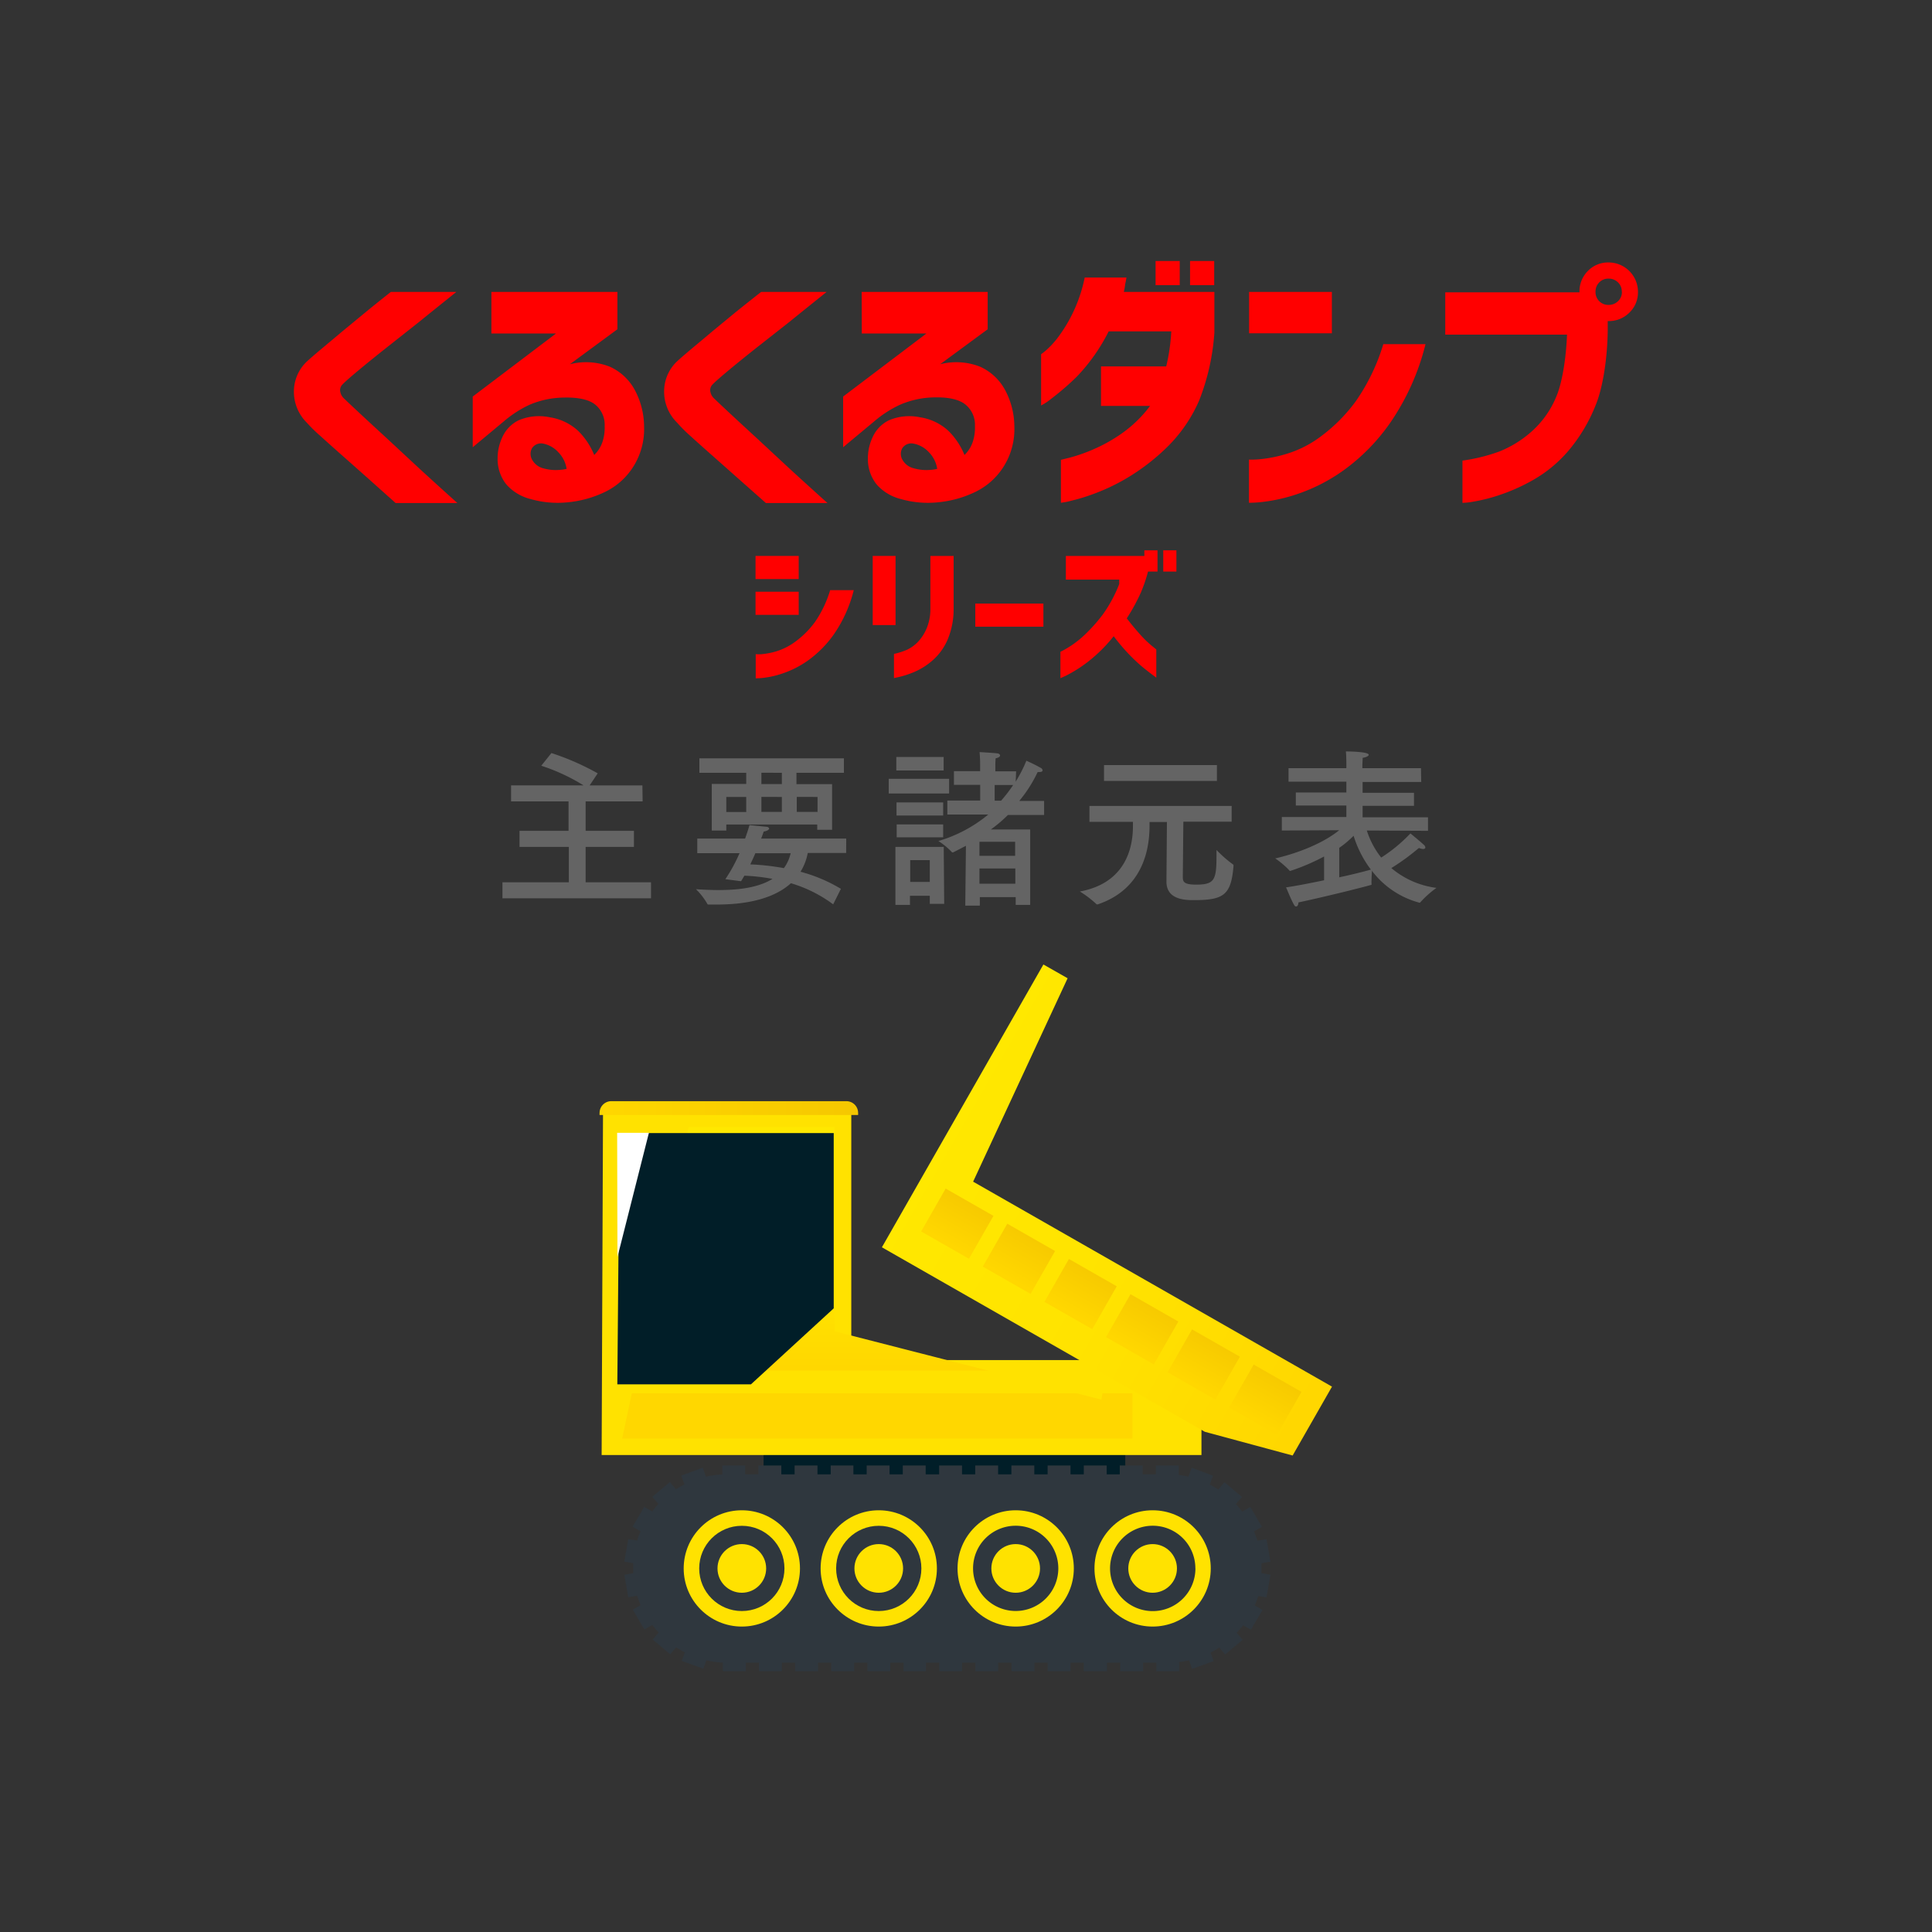 <svg xmlns="http://www.w3.org/2000/svg" xmlns:xlink="http://www.w3.org/1999/xlink" viewBox="0 0 320 320"><rect x="0" y="0" width="320" height="320" fill="#333333" stroke="none"/><defs><style>.cls-1{fill:red;}.cls-2{fill:#011e28;}.cls-3{fill:#2f373e;}.cls-4{fill:#ffe200;}.cls-5{fill:url(#名称未設定グラデーション_2);}.cls-6{fill:url(#名称未設定グラデーション_3);}.cls-7{fill:url(#名称未設定グラデーション_3-2);}.cls-8{fill:url(#名称未設定グラデーション_2-2);}.cls-9{fill:url(#名称未設定グラデーション_2-3);}.cls-10{fill:url(#名称未設定グラデーション_2-4);}.cls-11{fill:url(#名称未設定グラデーション_2-5);}.cls-12{fill:url(#名称未設定グラデーション_2-6);}.cls-13{fill:url(#名称未設定グラデーション_2-7);}.cls-14{fill:#fff;}.cls-15{fill:#646464;}.cls-16{fill:none;}</style><linearGradient id="名称未設定グラデーション_2" x1="-371.15" y1="-1080.53" x2="-328.32" y2="-1080.53" gradientTransform="matrix(1, 0, 0, -1, 470.5, -897)" gradientUnits="userSpaceOnUse"><stop offset="0" stop-color="gold"/><stop offset="1" stop-color="#f5c700"/></linearGradient><linearGradient id="名称未設定グラデーション_3" x1="-325.17" y1="-1100.19" x2="-325.17" y2="-1123.53" gradientTransform="matrix(1, 0, 0, -1, 470.5, -897)" gradientUnits="userSpaceOnUse"><stop offset="0" stop-color="#ffe800"/><stop offset="0.5" stop-color="#ffe300"/><stop offset="1" stop-color="gold"/></linearGradient><linearGradient id="名称未設定グラデーション_3-2" x1="302.3" y1="-1250.12" x2="378.49" y2="-1250.12" gradientTransform="matrix(0.87, 0.5, 0.5, -0.87, 517.1, -1052.26)" xlink:href="#名称未設定グラデーション_3"/><linearGradient id="名称未設定グラデーション_2-2" x1="311.23" y1="-1271.17" x2="311.23" y2="-1261.71" gradientTransform="matrix(0, 1, 1, 0, 1426.06, -108.55)" xlink:href="#名称未設定グラデーション_2"/><linearGradient id="名称未設定グラデーション_2-3" x1="322.98" y1="-1271.18" x2="322.98" y2="-1261.71" gradientTransform="matrix(0, 1, 1, 0, 1436.27, -114.47)" xlink:href="#名称未設定グラデーション_2"/><linearGradient id="名称未設定グラデーション_2-4" x1="334.74" y1="-1271.17" x2="334.74" y2="-1261.71" gradientTransform="matrix(0, 1, 1, 0, 1446.48, -120.41)" xlink:href="#名称未設定グラデーション_2"/><linearGradient id="名称未設定グラデーション_2-5" x1="346.49" y1="-1271.17" x2="346.49" y2="-1261.71" gradientTransform="matrix(0, 1, 1, 0, 1456.68, -126.33)" xlink:href="#名称未設定グラデーション_2"/><linearGradient id="名称未設定グラデーション_2-6" x1="358.24" y1="-1271.17" x2="358.24" y2="-1261.71" gradientTransform="matrix(0, 1, 1, 0, 1466.87, -132.24)" xlink:href="#名称未設定グラデーション_2"/><linearGradient id="名称未設定グラデーション_2-7" x1="370" y1="-1271.17" x2="370" y2="-1261.71" gradientTransform="matrix(0, 1, 1, 0, 1477.08, -138.17)" xlink:href="#名称未設定グラデーション_2"/></defs><title>kurukuru_d</title><g id="レイヤー_2" data-name="レイヤー 2"><g id="ic"><path class="cls-1" d="M64.74,48.35H75.59c-2.37,1.9-4.44,3.56-6.21,5L64,57.6q-2.74,2.17-4.74,3.84c-1.34,1.12-2.17,1.85-2.49,2.2a1.3,1.3,0,0,0-.44,1,2,2,0,0,0,.57,1.28c.36.35,1.2,1.15,2.53,2.39s2.91,2.7,4.73,4.37l5.38,5c1.77,1.62,3.84,3.51,6.22,5.64H65.53L60.92,79.2l-4.07-3.61q-2.09-1.84-3.76-3.36A25.28,25.28,0,0,1,50.81,70a7.2,7.2,0,0,1-2.13-5.21,6.85,6.85,0,0,1,2.09-4.86c.46-.43,1.23-1.1,2.3-2s2.27-1.89,3.58-3l3.81-3.14Q62.28,50.29,64.74,48.35Zm16.65,0h20.87v6.19l-7.87,5.79a10.77,10.77,0,0,1,6.65.42,8.84,8.84,0,0,1,4.09,3.82,13,13,0,0,1,1.55,6.1,11.63,11.63,0,0,1-1.75,6.57,11.35,11.35,0,0,1-4.64,4.2,18.09,18.09,0,0,1-6.1,1.74,16.29,16.29,0,0,1-6.34-.53,7.87,7.87,0,0,1-4-2.43,6.73,6.73,0,0,1-1.43-4.29,8.19,8.19,0,0,1,.77-3.49,5.71,5.71,0,0,1,2.72-2.83,8.63,8.63,0,0,1,5.17-.49,8.88,8.88,0,0,1,4.6,2.17,11.82,11.82,0,0,1,2.74,4.07,5.43,5.43,0,0,0,1.37-2.17,7.53,7.53,0,0,0,.36-2.61A4.31,4.31,0,0,0,98.57,67Q97,65.77,93.42,65.85a14.79,14.79,0,0,0-5.77,1.22,18.57,18.57,0,0,0-4.14,2.67L78.3,74.08v-8.4L92.09,55.24H81.39Zm8.49,25.11a1.78,1.78,0,0,0-1.77.79,1.93,1.93,0,0,0,0,1.84A2.93,2.93,0,0,0,90,77.57a7.51,7.51,0,0,0,2.68.26,6.84,6.84,0,0,0,1.17-.17,5,5,0,0,0-1.39-2.77A4.6,4.6,0,0,0,89.88,73.46Zm36.19-25.11h10.85c-2.37,1.9-4.44,3.56-6.21,5L125.3,57.6q-2.74,2.17-4.74,3.84c-1.34,1.12-2.17,1.85-2.49,2.2a1.3,1.3,0,0,0-.44,1,2,2,0,0,0,.57,1.28c.36.35,1.2,1.15,2.53,2.39s2.91,2.7,4.73,4.37l5.38,5c1.77,1.62,3.84,3.51,6.22,5.64h-10.2l-4.61-4.08-4.07-3.61q-2.09-1.84-3.76-3.36A25.28,25.28,0,0,1,112.14,70,7.2,7.2,0,0,1,110,64.76a6.85,6.85,0,0,1,2.09-4.86c.46-.43,1.23-1.1,2.3-2s2.27-1.89,3.58-3l3.81-3.14Q123.6,50.29,126.07,48.35Zm16.65,0h20.87v6.19l-7.87,5.79a10.77,10.77,0,0,1,6.65.42,8.84,8.84,0,0,1,4.09,3.82,13,13,0,0,1,1.55,6.1,11.63,11.63,0,0,1-1.75,6.57,11.35,11.35,0,0,1-4.64,4.2,18.09,18.09,0,0,1-6.1,1.74,16.29,16.29,0,0,1-6.34-.53,7.87,7.87,0,0,1-4-2.43,6.73,6.73,0,0,1-1.43-4.29,8.19,8.19,0,0,1,.77-3.49,5.71,5.71,0,0,1,2.72-2.83,8.63,8.63,0,0,1,5.17-.49,8.88,8.88,0,0,1,4.6,2.17,11.82,11.82,0,0,1,2.74,4.07,5.43,5.43,0,0,0,1.37-2.17,7.53,7.53,0,0,0,.36-2.61A4.31,4.31,0,0,0,159.9,67q-1.58-1.26-5.15-1.18A14.79,14.79,0,0,0,149,67.07a18.57,18.57,0,0,0-4.14,2.67l-5.21,4.34v-8.4l13.79-10.44h-10.7Zm8.49,25.11a1.78,1.78,0,0,0-1.77.79,1.93,1.93,0,0,0,0,1.84,2.93,2.93,0,0,0,1.94,1.48,7.51,7.51,0,0,0,2.68.26,6.84,6.84,0,0,0,1.17-.17,5,5,0,0,0-1.39-2.77A4.6,4.6,0,0,0,151.21,73.46ZM206.89,55.2V48.35H220.6V55.2ZM236.11,57a39.85,39.85,0,0,1-5.89,13.09,32.72,32.72,0,0,1-7.67,7.8A29.16,29.16,0,0,1,215,81.79a28.1,28.1,0,0,1-5.83,1.34,21.3,21.3,0,0,1-2.3.15V76.12a13.52,13.52,0,0,0,1.8-.06,22.38,22.38,0,0,0,4.5-.91,18.26,18.26,0,0,0,5.78-3,27.32,27.32,0,0,0,5.61-5.69A33.35,33.35,0,0,0,229.12,57ZM263,44.88a4.66,4.66,0,0,1,3.43-1.41,4.87,4.87,0,0,1,4.87,4.88,4.63,4.63,0,0,1-1.42,3.43,4.79,4.79,0,0,1-3.45,1.4h-.14v1.63c-.06,4.3-.73,9.2-2,12.3a27.15,27.15,0,0,1-4.61,7.67A22,22,0,0,1,254,79.46,31.22,31.22,0,0,1,248.34,82a28.23,28.23,0,0,1-4.37,1.1,11.37,11.37,0,0,1-1.74.19v-7a29.33,29.33,0,0,0,6.11-1.51,18.1,18.1,0,0,0,5.16-3.15,15.69,15.69,0,0,0,4.2-5.77c1.08-2.42,1.7-6.69,1.85-10.44H239.38v-7h22.23A4.79,4.79,0,0,1,263,44.88Zm5.62,3.47a2.1,2.1,0,0,0-.63-1.58,2.18,2.18,0,0,0-1.56-.62,2.09,2.09,0,0,0-1.54.62,2.13,2.13,0,0,0-.62,1.58,2.1,2.1,0,0,0,.62,1.54,2.08,2.08,0,0,0,1.54.61,2.17,2.17,0,0,0,1.56-.61A2.07,2.07,0,0,0,268.64,48.35Zm-82.29-1.12c.09-.39.17-.81.25-1.26h-6.92a24.7,24.7,0,0,1-1.61,5.08,24.16,24.16,0,0,1-2.42,4.28,14.83,14.83,0,0,1-2.19,2.53,11.16,11.16,0,0,1-1,.81v8.49A9.89,9.89,0,0,0,174.18,66a43.9,43.9,0,0,0,4.18-3.62,30.67,30.67,0,0,0,5.27-7.49H194a31.58,31.58,0,0,1-.84,5.8H182.36v6.54h8.13a20.68,20.68,0,0,1-4.62,4.51,26,26,0,0,1-4.81,2.7,27.48,27.48,0,0,1-3.8,1.34l-1.54.38v7.11a11.1,11.1,0,0,0,1.71-.33,32.54,32.54,0,0,0,4.35-1.38,33.25,33.25,0,0,0,5.76-2.92,35.11,35.11,0,0,0,6.07-4.88,24.45,24.45,0,0,0,5-7.41,37.3,37.3,0,0,0,2.53-11.29V48.35h-15A10.32,10.32,0,0,0,186.35,47.23Zm9.07-4h-4v4h4Zm1.71,0v4h4v-4Z"/><path class="cls-1" d="M135,103a15.07,15.07,0,0,1-3.11,3.16,10.64,10.64,0,0,1-3.21,1.69,12.35,12.35,0,0,1-2.51.5,6.31,6.31,0,0,1-1,0v4a11,11,0,0,0,1.29-.08,15.08,15.08,0,0,0,3.23-.75,16.12,16.12,0,0,0,4.19-2.16,18.28,18.28,0,0,0,4.26-4.33,22.46,22.46,0,0,0,3.27-7.28H137.5A18.81,18.81,0,0,1,135,103Z"/><rect class="cls-1" x="125.14" y="92.08" width="7.15" height="3.83"/><rect class="cls-1" x="125.14" y="98.01" width="7.15" height="3.83"/><rect class="cls-1" x="144.55" y="92.08" width="3.78" height="11.45"/><path class="cls-1" d="M154.1,100.8a8.22,8.22,0,0,1-.65,3.35,7.43,7.43,0,0,1-1.44,2.19,6.15,6.15,0,0,1-1.74,1.26,11.61,11.61,0,0,1-2.2.71v4l1-.22a15.81,15.81,0,0,0,2.36-.79,11.35,11.35,0,0,0,3-1.89,9.55,9.55,0,0,0,2.52-3.46,12.9,12.9,0,0,0,1-5.18V92.08H154.1Z"/><rect class="cls-1" x="161.54" y="99.97" width="11.28" height="3.83"/><path class="cls-1" d="M189.54,92.08h-13V96h8.84v.73a22.57,22.57,0,0,1-2.73,5.06,27.34,27.34,0,0,1-3.19,3.54,16.52,16.52,0,0,1-3.82,2.63v4.37l.83-.37a23.42,23.42,0,0,0,2.12-1.21,23.13,23.13,0,0,0,2.87-2.19,25.1,25.1,0,0,0,3-3.18,33.88,33.88,0,0,0,2.37,2.82,29.64,29.64,0,0,0,2.29,2.18q1.08.9,2.4,1.86v-4.67l-.82-.67a17.34,17.34,0,0,1-1.88-1.84q-1.08-1.2-2.19-2.64A31.42,31.42,0,0,0,189,98.06a25,25,0,0,0,1.15-3.39h1.57V91.15h-2.18Z"/><rect class="cls-1" x="192.67" y="91.15" width="2.18" height="3.52"/><rect class="cls-2" x="126.47" y="238.03" width="59.91" height="11.43"/><path class="cls-3" d="M209.77,264.57l.66-3.74-1.48-.26v-1.65l1.48-.26-.66-3.73-1.49.26c-.17-.53-.36-1-.57-1.55l1.31-.75-1.93-3.29-1.33.77c-.33-.43-.69-.85-1.06-1.25l1-1.18-2.9-2.44-1,1.19c-.46-.29-1-.56-1.42-.81l.54-1.46-3.54-1.32-.54,1.48c-.53-.12-1.06-.21-1.59-.28v-1.57h-3.79v1.47h-2.2v-1.47h-3.79v1.47H183.3v-1.47h-3.79v1.47h-2.2v-1.47h-3.79v1.47h-2.21v-1.47h-3.79v1.47h-2.2v-1.47h-3.79v1.47h-2.19v-1.47h-3.79v1.47h-2.23v-1.47h-3.79v1.47h-2.19v-1.47h-3.79v1.47h-2.2v-1.47h-3.76v1.47H135.4v-1.47h-3.79v1.47h-2.2v-1.47h-3.79v1.47h-2.19v-1.47h-3.79v1.49a14.59,14.59,0,0,0-2.71.36l-.53-1.48-3.57,1.3.54,1.47a15.2,15.2,0,0,0-1.42.8l-1-1.19-2.9,2.44,1,1.18c-.37.4-.72.82-1,1.25l-1.34-.77-1.93,3.29,1.31.75a14.39,14.39,0,0,0-.57,1.55l-1.46-.24-.65,3.73,1.47.26v1.65l-1.47.26.65,3.74,1.47-.26c.17.53.35,1,.56,1.55l-1.28.75,1.93,3.28,1.3-.75a14.13,14.13,0,0,0,1.06,1.26l-1,1.15L111,274l1-1.15a15.74,15.74,0,0,0,1.43.84l-.51,1.41,3.57,1.29L117,275a15.74,15.74,0,0,0,2.73.38v1.42h3.8v-1.41h2.18v1.41h3.8v-1.41h2.19v1.41h3.8v-1.41h2.18v1.41h3.79v-1.41h2.2v1.41h3.79v-1.41h2.19v1.41h3.72v-1.41h2.2v1.41h3.79v-1.41h2.19v1.41h3.79v-1.41h2.2v1.41h3.79v-1.41h2.19v1.41h3.79v-1.41h2.2v1.41h3.84v-1.41h2.19v1.41h3.79v-1.41h2.19v1.41h3.8v-1.52a15.25,15.25,0,0,0,1.62-.28l.51,1.42,3.57-1.29-.51-1.41c.48-.26,1-.53,1.42-.84l1,1.15,2.9-2.43-1-1.15a14.13,14.13,0,0,0,1.06-1.26l1.3.75,1.93-3.28-1.29-.75a15.88,15.88,0,0,0,.57-1.55Z"/><path class="cls-3" d="M192.6,275.61V274.2h-4.47v1.41h-1.51V274.2h-4.48v1.41h-1.51V274.2h-4.48v1.41h-1.51V274.2h-4.47v1.41h-1.51V274.2h-4.48v1.41h-1.51V274.2h-4.51v1.41h-1.51V274.2h-4.48v1.41h-1.46V274.2h-4.48v1.41h-1.5V274.2h-4.49v1.41h-1.5V274.2h-4.48v1.41h-1.5V274.2h-4.49v1.41h-1.5V274.2h-4.48v1.41h-1.5v-1.37l-1.09-.06a15.51,15.51,0,0,1-2.54-.34l-1-.22-.47,1.28-1.41-.51.46-1.29-.9-.46a14.52,14.52,0,0,1-1.32-.76l-.85-.55-.93,1.05-1.15-1,.88-1.05-.7-.74a13.25,13.25,0,0,1-1-1.17l-.61-.81-1.18.69L106.3,267l1.18-.67-.39-1a12.37,12.37,0,0,1-.52-1.44l-.29-1-1.35.24-.26-1.49,1.34-.23-.06-1V258l-1.35-.24.38-1.51,1.35.23.3-1c.15-.49.33-1,.52-1.43l.41-1-1.21-.7.76-1.29,1.21.69.61-.8c.3-.39.63-.78,1-1.16l.7-.73-.91-1.09,1.15-1,1,1.08.84-.54c.42-.27.86-.52,1.31-.76l.91-.46-.49-1.34,1.41-.52.49,1.36,1-.22a14.05,14.05,0,0,1,2.5-.34h1.09V243.9h1.45v1.47h4.47V243.9h1.51v1.47h4.48V243.9h1.51v1.47h4.47V243.9h1.51v1.47h4.48V243.9h1.51v1.47h4.47V243.9h1.51v1.47h4.48V243.9h1.47v1.47h4.47V243.9h1.51v1.47h4.48V243.9h1.51v1.47h4.47V243.9h1.51v1.47h4.48V243.9h1.51v1.47h4.47V243.9h1.56v1.47h4.48V243.9h1.5v1.45l1,.12a14.74,14.74,0,0,1,1.48.25l1,.23.49-1.36,1.41.51-.49,1.36.91.45a13,13,0,0,1,1.3.76l.85.54.92-1.08,1.15,1-.91,1.09.7.73a13,13,0,0,1,1,1.16l.61.8,1.21-.69.75,1.29-1.2.7.4,1a13.54,13.54,0,0,1,.53,1.43l.3,1,1.35-.23.26,1.48-1.35.24.06,1v2.5l1.34.23-.26,1.49-1.34-.24-.29,1c-.16.49-.33,1-.53,1.44l-.39,1,1.18.67-.76,1.31-1.18-.69-.61.81c-.31.4-.63.8-1,1.17l-.7.74.88,1.05-1.15,1-.88-1.05-.85.55a13.28,13.28,0,0,1-1.32.76l-.9.46.46,1.29-1.41.51-.48-1.28-1,.22a14.4,14.4,0,0,1-1.51.26l-1,.12v1.39Z"/><path class="cls-3" d="M193.41,247.05h-73a12.73,12.73,0,0,0,0,25.46h73a12.73,12.73,0,0,0,0-25.46Z"/><circle class="cls-4" cx="122.87" cy="259.78" r="9.63"/><circle class="cls-3" cx="122.87" cy="259.78" r="7.06"/><circle class="cls-4" cx="122.87" cy="259.78" r="4.03"/><circle class="cls-4" cx="145.55" cy="259.78" r="9.63"/><circle class="cls-3" cx="145.55" cy="259.78" r="7.06"/><circle class="cls-4" cx="145.55" cy="259.78" r="4.03"/><circle class="cls-4" cx="168.23" cy="259.78" r="9.63"/><path class="cls-3" d="M175.29,259.78a7.06,7.06,0,1,1-7.06-7.07,7.06,7.06,0,0,1,7.06,7.07Z"/><circle class="cls-4" cx="168.23" cy="259.78" r="4.03"/><circle class="cls-4" cx="190.91" cy="259.78" r="9.63"/><path class="cls-3" d="M198,259.78a7.07,7.07,0,1,1-7.07-7.07h0a7.06,7.06,0,0,1,7.06,7.06Z"/><circle class="cls-4" cx="190.91" cy="259.78" r="4.03"/><path class="cls-4" d="M99.65,241H199v-7.87c0-7.86-7.85-7.86-7.85-7.86H141V183.93H99.88Z"/><path class="cls-5" d="M142.13,184.68a2,2,0,0,0,0-.35,1.94,1.94,0,0,0-1.94-1.94H101.25a1.94,1.94,0,0,0-1.94,1.94,2,2,0,0,0,0,.35Z"/><path class="cls-6" d="M103.05,238.27l11-51.61h24.17V220.5l44.21,11.32c1.18-8.16,5.13-10.88,5.13-6.2v12.65Z"/><rect class="cls-4" x="104.32" y="227.01" width="84.32" height="3.76"/><polygon class="cls-7" points="199.56 237.15 146.07 206.59 172.82 159.75 176.83 162.03 161.18 195.72 220.62 229.67 220.69 229.55 214.1 241.08 199.56 237.15"/><rect class="cls-8" x="154.47" y="198.12" width="8.18" height="9.12" transform="translate(-96.08 239.81) rotate(-60.26)"/><rect class="cls-9" x="164.68" y="203.94" width="8.18" height="9.12" transform="translate(-95.99 251.61) rotate(-60.26)"/><rect class="cls-10" x="174.88" y="209.78" width="8.18" height="9.12" transform="translate(-95.91 263.41) rotate(-60.26)"/><rect class="cls-11" x="185.08" y="215.61" width="8.18" height="9.12" transform="translate(-95.83 275.21) rotate(-60.26)"/><rect class="cls-12" x="195.28" y="221.44" width="8.18" height="9.12" transform="translate(-95.76 287) rotate(-60.26)"/><rect class="cls-13" x="205.49" y="227.27" width="8.18" height="9.12" transform="translate(-95.68 298.8) rotate(-60.26)"/><polygon class="cls-2" points="102.61 187.67 138.09 187.67 138.09 216.7 124.38 229.29 102.25 229.29 102.61 187.67"/><polygon class="cls-14" points="102.22 187.63 102.27 208.21 107.48 187.63 102.22 187.63"/><path class="cls-15" d="M106.44,132.74H97v4.87h8v2.66H97v5.86h10.83v2.66H83.22v-2.66h11v-5.86H86.05v-2.66h8.12v-4.87H84.65v-2.66h12a31.89,31.89,0,0,0-7-3.25l1.68-2.1A42,42,0,0,1,99,128.09l-1.34,2h8.74Z"/><path class="cls-15" d="M140.15,141.28h-6.36a9.09,9.09,0,0,1-1.2,3.11,25.54,25.54,0,0,1,6.69,2.83L138,149.79a22.25,22.25,0,0,0-7-3.5c-2.77,2.52-7.22,3.53-12.23,3.53-.48,0-.93,0-1.4,0-.06,0-.17,0-.2-.08a10.8,10.8,0,0,0-1.9-2.46c1.23.08,2.49.14,3.75.14,3.33,0,6.61-.4,8.93-1.85a33,33,0,0,0-4.65-.53c-.19.3-.36.61-.56.92l-2.6-.34a25.72,25.72,0,0,0,2.35-4.31h-7V138.9h7.92c.48-1.34.73-2.24.73-2.24l2.75.28c.33,0,.5.17.5.31s-.28.39-.9.48c0,0-.14.44-.42,1.17h14.09ZM139.78,128h-7.86v1.88h5.9v7.56h-2.46v-.87H120.3v1h-2.41v-7.73h5.71V128h-7.76V125.6h23.94Zm-19.48,4v2.49h3.3V132Zm4.81,9.32c-.25.59-.53,1.21-.84,1.85a39.7,39.7,0,0,1,5.57.62,6.74,6.74,0,0,0,1.12-2.47Zm1-13.33v1.88h3.39V128Zm0,4v2.49h3.39V132Zm5.86,0v2.49h3.44V132Z"/><path class="cls-15" d="M157.2,131.43h-10V129h10Zm-.81,18.28H154v-1.34h-3.28v1.51h-2.41v-9.61h8Zm-.09-22.09h-7.84v-2.24h7.84Zm-.08,7.45h-7.73v-2.16h7.73Zm0,3.61h-7.7v-2.13h7.7Zm-5.46,3.78v3.61H154v-3.61Zm17.47-13A23,23,0,0,0,170,126a26.21,26.21,0,0,1,2.46,1.23.53.53,0,0,1,.23.36c0,.14-.14.28-.48.28a1.42,1.42,0,0,1-.34,0,22.2,22.2,0,0,1-3.05,4.79h4.12v2.33h-6a23.21,23.21,0,0,1-2.83,2.4h6.52v12.49h-2.4v-1.29h-5.94V150h-2.41l.11-9.91c-.7.36-1.4.73-2.12,1.09a.18.18,0,0,1-.12,0,.11.11,0,0,1-.11-.06,11.75,11.75,0,0,0-2.21-1.82,23.14,23.14,0,0,0,8.26-4.39h-6.78V132.6h5.44V130H158v-2.27h4.34v-1.26s0-.92-.09-1.9c0,0,2.49.14,3,.22.25.06.39.17.39.34s-.19.36-.73.47c-.05.53-.05,1.15-.05,1.15v1h3.44Zm-6,14.39,0,2.52h5.94v-2.52Zm0-4.42v2.32h5.91v-2.32Zm2.52-9.41v2.6h1.06a23.44,23.44,0,0,0,2-2.6Z"/><path class="cls-15" d="M204,136.1h-8l-.09,9.19c0,.78.23,1.23,2.19,1.23,3,0,3.39-.7,3.39-4.68v-1.06a20.75,20.75,0,0,0,2.71,2.38c.11.05.11.14.11.25-.39,4.87-1.65,5.68-6.6,5.68-1.43,0-4.51-.08-4.51-3.05v0l.08-9.89h-2.88v.53c0,2.86-.45,10.36-8.57,13.11a.29.29,0,0,1-.14,0c-.06,0-.08,0-.11-.06a17.35,17.35,0,0,0-2.72-2.07c8.07-1.49,8.79-8,8.79-10.81,0-.28,0-.53,0-.73h-7.2v-2.63H204Zm-2.44-6.75h-18.7v-2.63h18.7Z"/><path class="cls-15" d="M235.4,129.52h-9.71v1.79h8.51v2.16h-8.51v1.9h10.83v2.24l-10.13-.05a14.06,14.06,0,0,0,2.38,4.48,25.46,25.46,0,0,0,4.84-4s1.71,1.4,2.21,1.88a.63.63,0,0,1,.26.45c0,.14-.12.25-.37.25a2.29,2.29,0,0,1-.7-.17,37.24,37.24,0,0,1-4.56,3.33,14.38,14.38,0,0,0,7.47,3.28,16.8,16.8,0,0,0-2.66,2.38.15.15,0,0,1-.14.08,14.57,14.57,0,0,1-7.89-5.29c0,.36-.06,1-.06,1.54a4,4,0,0,0,0,.62v.08c0,.06,0,.08-.11.11-1.79.51-7.81,2-12,2.89v0c0,.39-.17.67-.37.67s-.25-.08-.39-.33c-.5-.9-1.12-2.47-1.29-2.83,1.68-.25,4-.7,6.3-1.18v-3.94a34.51,34.51,0,0,1-5.62,2.4.12.12,0,0,1-.12-.08,14,14,0,0,0-2.35-2c3.11-.7,7.67-2.29,10.59-4.67l-9.5.05v-2.24H223v-1.9h-8.37v-2.16H223v-1.79h-9.58v-2.24H223v-.67s0-1.34-.08-2.1c.7,0,3.78.06,3.78.56,0,.17-.31.39-1,.5,0,.34-.05,1.12-.05,1.12v.59h9.71Zm-13.58,15.79c2.19-.47,4.12-.95,5.24-1.28a18.07,18.07,0,0,1-2.86-5.6,16.45,16.45,0,0,1-2.38,2Z"/><rect class="cls-16" width="320" height="320"/></g></g></svg>